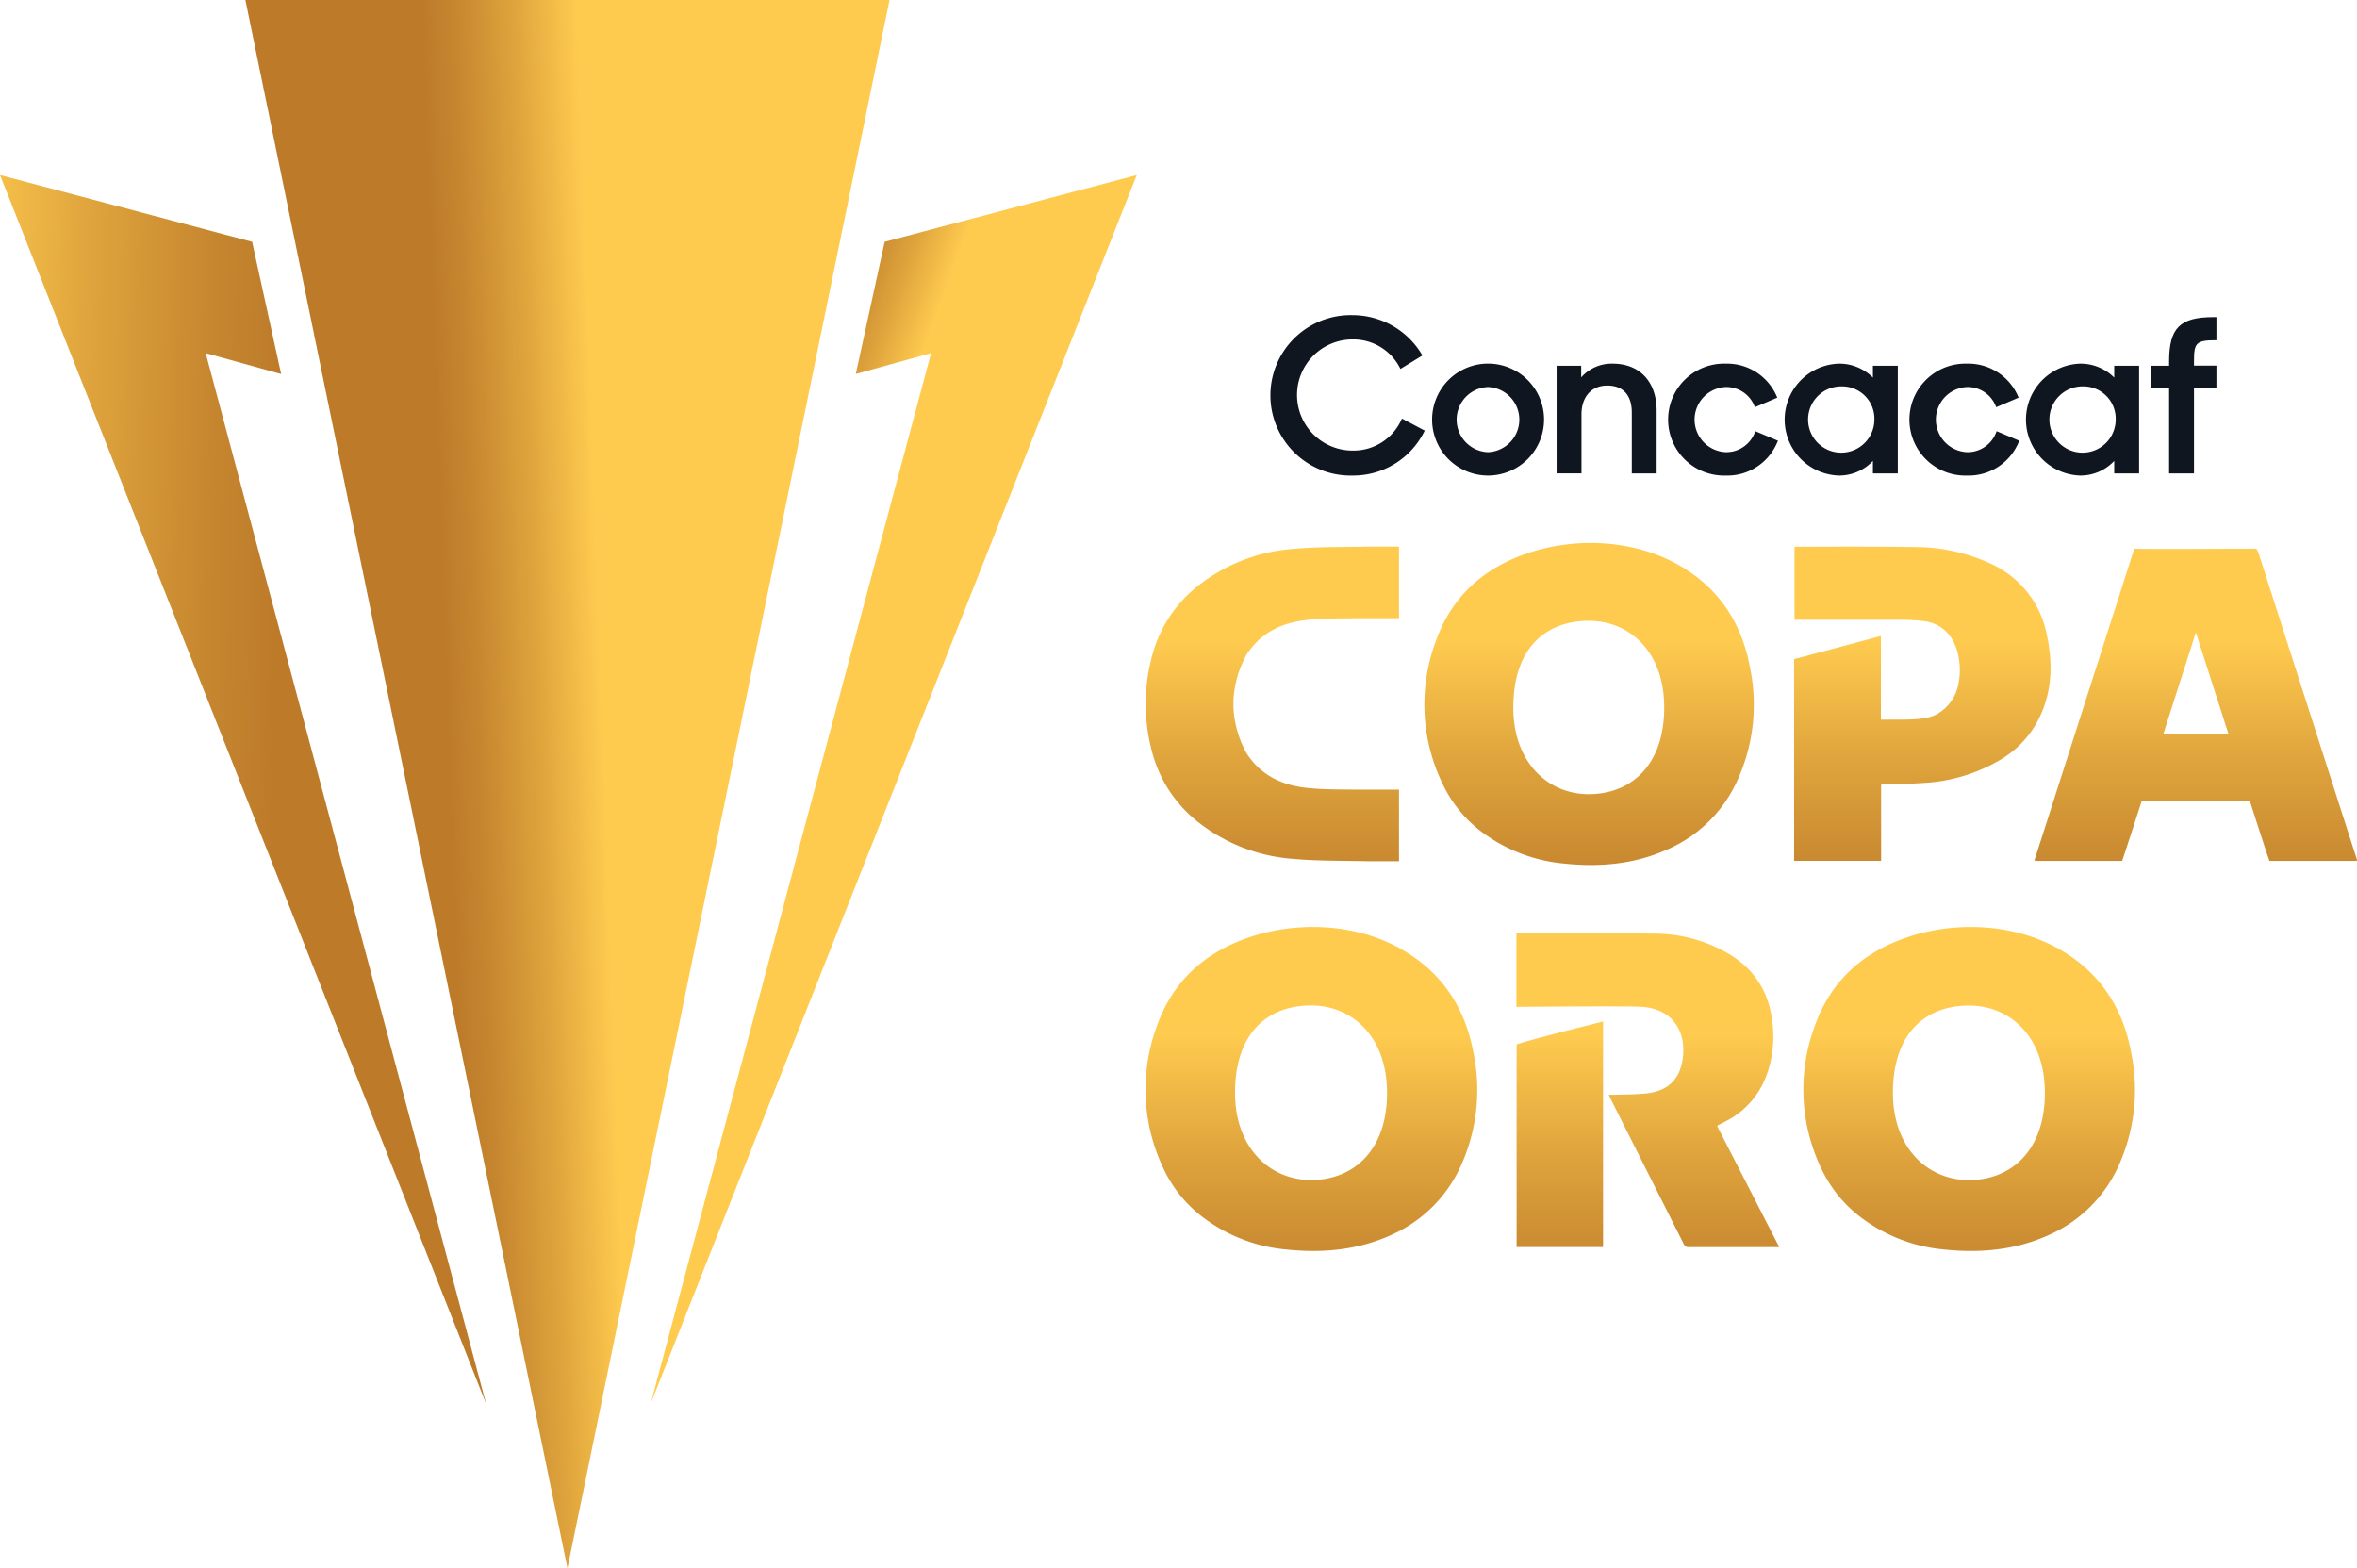 <svg id="Layer_1" data-name="Layer 1" xmlns="http://www.w3.org/2000/svg" xmlns:xlink="http://www.w3.org/1999/xlink" viewBox="0 0 479.2 318.8"><defs><style>.cls-1{fill:url(#linear-gradient);}.cls-2{fill:url(#linear-gradient-2);}.cls-3{fill:url(#linear-gradient-3);}.cls-4{fill:url(#linear-gradient-4);}.cls-5{fill:url(#linear-gradient-5);}.cls-6{fill:url(#linear-gradient-6);}.cls-7{fill:url(#linear-gradient-7);}.cls-8{fill:#0f1620;}.cls-9{fill:url(#linear-gradient-8);}.cls-10{fill:url(#linear-gradient-9);}.cls-11{fill:url(#linear-gradient-10);}.cls-12{fill:url(#linear-gradient-11);}</style><linearGradient id="linear-gradient" x1="91.35" y1="159.09" x2="123.06" y2="157.96" gradientUnits="userSpaceOnUse"><stop offset="0" stop-color="#bd7b2a"/><stop offset="0.21" stop-color="#c6862f"/><stop offset="0.58" stop-color="#dea33c"/><stop offset="1" stop-color="#ffcb4f"/></linearGradient><linearGradient id="linear-gradient-2" x1="55.6" y1="160.61" x2="-11.59" y2="159.1" xlink:href="#linear-gradient"/><linearGradient id="linear-gradient-3" x1="136.75" y1="143.91" x2="158.26" y2="151.83" xlink:href="#linear-gradient"/><linearGradient id="linear-gradient-4" x1="266.62" y1="270.31" x2="266.62" y2="209.83" xlink:href="#linear-gradient"/><linearGradient id="linear-gradient-5" x1="400.34" y1="270.31" x2="400.34" y2="209.83" xlink:href="#linear-gradient"/><linearGradient id="linear-gradient-6" x1="335.04" y1="270.31" x2="335.04" y2="209.83" xlink:href="#linear-gradient"/><linearGradient id="linear-gradient-7" x1="317.13" y1="270.31" x2="317.13" y2="209.83" xlink:href="#linear-gradient"/><linearGradient id="linear-gradient-8" x1="258.68" y1="190.21" x2="258.68" y2="129.93" xlink:href="#linear-gradient"/><linearGradient id="linear-gradient-9" x1="390.83" y1="190.21" x2="390.83" y2="129.93" xlink:href="#linear-gradient"/><linearGradient id="linear-gradient-10" x1="323.07" y1="190.21" x2="323.07" y2="129.93" xlink:href="#linear-gradient"/><linearGradient id="linear-gradient-11" x1="446.4" y1="190.21" x2="446.4" y2="129.93" xlink:href="#linear-gradient"/></defs><polygon class="cls-1" points="49.89 0 180.85 0 115.37 318.8 49.89 0"/><polygon class="cls-2" points="41.82 71.79 57.16 76.04 51.26 49.16 0 35.58 98.82 285.36 41.82 71.79"/><polygon class="cls-3" points="189.29 71.79 173.99 76.03 179.86 49.16 231.12 35.58 132.29 285.36 189.29 71.79"/><path class="cls-4" d="M285,193c-9.44-5.39-21.7-5.85-31.82-2.17-8.67,3.15-14.83,8.95-17.93,17.64a37.13,37.13,0,0,0,1.2,28.87,26.47,26.47,0,0,0,8.6,10.48A32.82,32.82,0,0,0,261.36,254c7.47.8,14.72.16,21.62-3a27.89,27.89,0,0,0,13.83-13.57,37.3,37.3,0,0,0,2.76-23.4c-1.68-9.14-6.36-16.31-14.54-21m-18.5,46.85c-8.37,0-15.44-6.54-15.43-17.74,0-12.58,7.06-17.74,15.43-17.74S282,210.74,282,222.15c0,12-7.09,17.74-15.45,17.74"/><path class="cls-5" d="M433.29,214c-1.68-9.14-6.36-16.31-14.54-21-9.44-5.39-21.7-5.85-31.82-2.17-8.67,3.15-14.83,8.95-17.93,17.64a37.13,37.13,0,0,0,1.19,28.87,26.64,26.64,0,0,0,8.6,10.48A32.89,32.89,0,0,0,395.08,254c7.47.8,14.72.16,21.62-3a27.89,27.89,0,0,0,13.83-13.57,37.3,37.3,0,0,0,2.76-23.4m-33,25.87c-8.37,0-15.45-6.54-15.44-17.74,0-12.58,7.07-17.74,15.44-17.74s15.45,6.33,15.45,17.74c0,12-7.09,17.74-15.45,17.74"/><path class="cls-6" d="M349.35,228.71l1.34-.68A17,17,0,0,0,359,219a22.76,22.76,0,0,0,1.42-10.47c-.52-6.16-3.22-11.05-8.52-14.36a29.78,29.78,0,0,0-15.57-4.37c-9.07-.13-18.14-.08-27.22-.11-.27,0-.55,0-.81,0v15s23-.22,25.62,0c5.54.41,8.71,4.25,8.27,9.78-.37,4.64-2.82,7.29-7.4,7.8-2.19.24-4.42.2-6.63.29h-1.07c.12.29.17.44.24.57q7.49,14.9,15,29.79a1,1,0,0,0,1.1.61h18.31l-12.62-24.6a2.23,2.23,0,0,1,.23-.23"/><path class="cls-7" d="M308.34,253.51h17.58V207.66s-14.66,3.62-17.58,4.66Z"/><path class="cls-8" d="M275,96.68a16.31,16.31,0,1,1,0-32.61,16.43,16.43,0,0,1,14.08,8l.11.2L284.73,75l-.12-.21A10.62,10.62,0,0,0,275,69a11.3,11.3,0,0,0,0,22.6,10.67,10.67,0,0,0,9.93-6.3l.1-.21,4.63,2.45-.1.2A16.13,16.13,0,0,1,275,96.68Z"/><path class="cls-8" d="M302.52,96.68a11.38,11.38,0,1,1,11.4-11.38A11.4,11.4,0,0,1,302.52,96.68Zm0-18a6.63,6.63,0,0,0,0,13.25,6.63,6.63,0,0,0,0-13.25Z"/><path class="cls-8" d="M331.76,96.25V83.89c0-3.55-1.76-5.51-5-5.51s-5.23,2.35-5.23,5.85v12h-5.06V74.36h5v2.36a8.25,8.25,0,0,1,6.39-2.79c5.52,0,8.95,3.67,8.95,9.57V96.25Z"/><path class="cls-8" d="M350.86,96.68a11.38,11.38,0,1,1,0-22.75,11,11,0,0,1,10.39,6.7l.09.21-4.54,1.94-.1-.21a6.14,6.14,0,0,0-5.84-3.89,6.63,6.63,0,0,0,.08,13.25,6.21,6.21,0,0,0,5.85-4.06l.09-.21,4.6,1.94-.1.21A11,11,0,0,1,350.86,96.68Z"/><path class="cls-8" d="M373.88,96.68a11.38,11.38,0,0,1,0-22.75,9.66,9.66,0,0,1,6.9,2.83v-2.4h5.06V96.25h-5.06V93.7A9.39,9.39,0,0,1,373.88,96.68Zm.64-18.13a6.74,6.74,0,1,0,6.56,6.71A6.56,6.56,0,0,0,374.52,78.55Z"/><path class="cls-8" d="M399.92,96.68a11.38,11.38,0,1,1,0-22.75,11,11,0,0,1,10.39,6.7l.09.21-4.55,1.94-.09-.21a6.16,6.16,0,0,0-5.84-3.89A6.63,6.63,0,0,0,400,91.93a6.21,6.21,0,0,0,5.85-4.06l.09-.21,4.59,1.94-.09.21A11,11,0,0,1,399.92,96.68Z"/><path class="cls-8" d="M422.94,96.68a11.38,11.38,0,0,1,0-22.75,9.66,9.66,0,0,1,6.9,2.83v-2.4h5.06V96.25h-5.06V93.7A9.39,9.39,0,0,1,422.94,96.68Zm.64-18.13a6.74,6.74,0,1,0,6.56,6.71A6.56,6.56,0,0,0,423.58,78.55Z"/><path class="cls-8" d="M441,96.25V78.94h-3.61V74.36H441v-.89c0-6.79,2.19-9,9-9h.62v4.7h-.24c-4,0-4.32.66-4.32,4.32v.84h4.56v4.58h-4.56V96.25Z"/><path class="cls-9" d="M265.33,126.08c3.17-.38,7.14-.35,10.34-.4,1.07,0,1.39,0,8.76,0V111.12h-6.31c-5.1.12-10.21,0-15.27.48a35.33,35.33,0,0,0-19.55,7.71,26.68,26.68,0,0,0-8.91,13.46,37.27,37.27,0,0,0,0,20.66,26.68,26.68,0,0,0,8.91,13.46,35.33,35.33,0,0,0,19.55,7.71c5.06.45,10.17.36,15.27.48h6.31V160.53c-7.37,0-7.69,0-8.76,0-3.2-.05-7.17,0-10.34-.4-4.92-.59-9.1-2.66-11.89-7a21.29,21.29,0,0,1-2.67-9.32V142.4a21.29,21.29,0,0,1,2.67-9.32C256.23,128.74,260.41,126.67,265.33,126.08Z"/><path class="cls-10" d="M416.17,129.21a20,20,0,0,0-11.79-14.77,36.4,36.4,0,0,0-14.72-3.22c-8-.15-20.87-.07-24.82-.07V126c6.32,0,15.31,0,21.78,0a38.23,38.23,0,0,1,4.65.29c3.52.49,6.06,2.94,6.89,7.07a14.24,14.24,0,0,1,0,5.67,8.84,8.84,0,0,1-4,5.93c-1.26.89-3.47,1.34-7.55,1.34H382.4v-17c-6.68,1.78-13.18,3.53-17.64,4.7,0,12.24,0,35.54,0,41h17.69V159.5c2.89-.11,5.7-.14,8.5-.33a34.22,34.22,0,0,0,15.72-4.7,20.16,20.16,0,0,0,7.45-7.61C417.19,141.24,417.45,135.31,416.17,129.21Z"/><path class="cls-11" d="M341.36,114.91c-9.37-5.35-21.56-5.81-31.61-2.16-8.61,3.13-14.74,8.9-17.81,17.53A36.85,36.85,0,0,0,293.13,159a26.33,26.33,0,0,0,8.54,10.43,32.82,32.82,0,0,0,16.18,6.11c7.42.79,14.62.16,21.48-3A27.63,27.63,0,0,0,353.06,159a37,37,0,0,0,2.74-23.25c-1.66-9.07-6.31-16.2-14.44-20.84M323,161.45c-8.31,0-15.34-6.49-15.33-17.62,0-12.5,7-17.62,15.33-17.62s15.35,6.29,15.35,17.62c0,12-7,17.62-15.35,17.62"/><path class="cls-12" d="M458.75,111.54c-3.27,0-23.45.14-24.83,0-5.78,18.07-11.85,37-17.65,55.1-.89,2.76-1.77,5.53-2.66,8.29.13,0,.18.09.24.09h17.6c.53-1.48,3.2-9.82,4-12.23h21.95c.78,2.41,3.43,10.75,4,12.23H479c.06,0,.11,0,.24-.09-.89-2.76-1.77-5.53-2.66-8.29q-8.7-27.09-17.39-54.19m-19.4,36.87q3.33-10.4,6.65-20.75,3.33,10.37,6.66,20.75Z"/></svg>